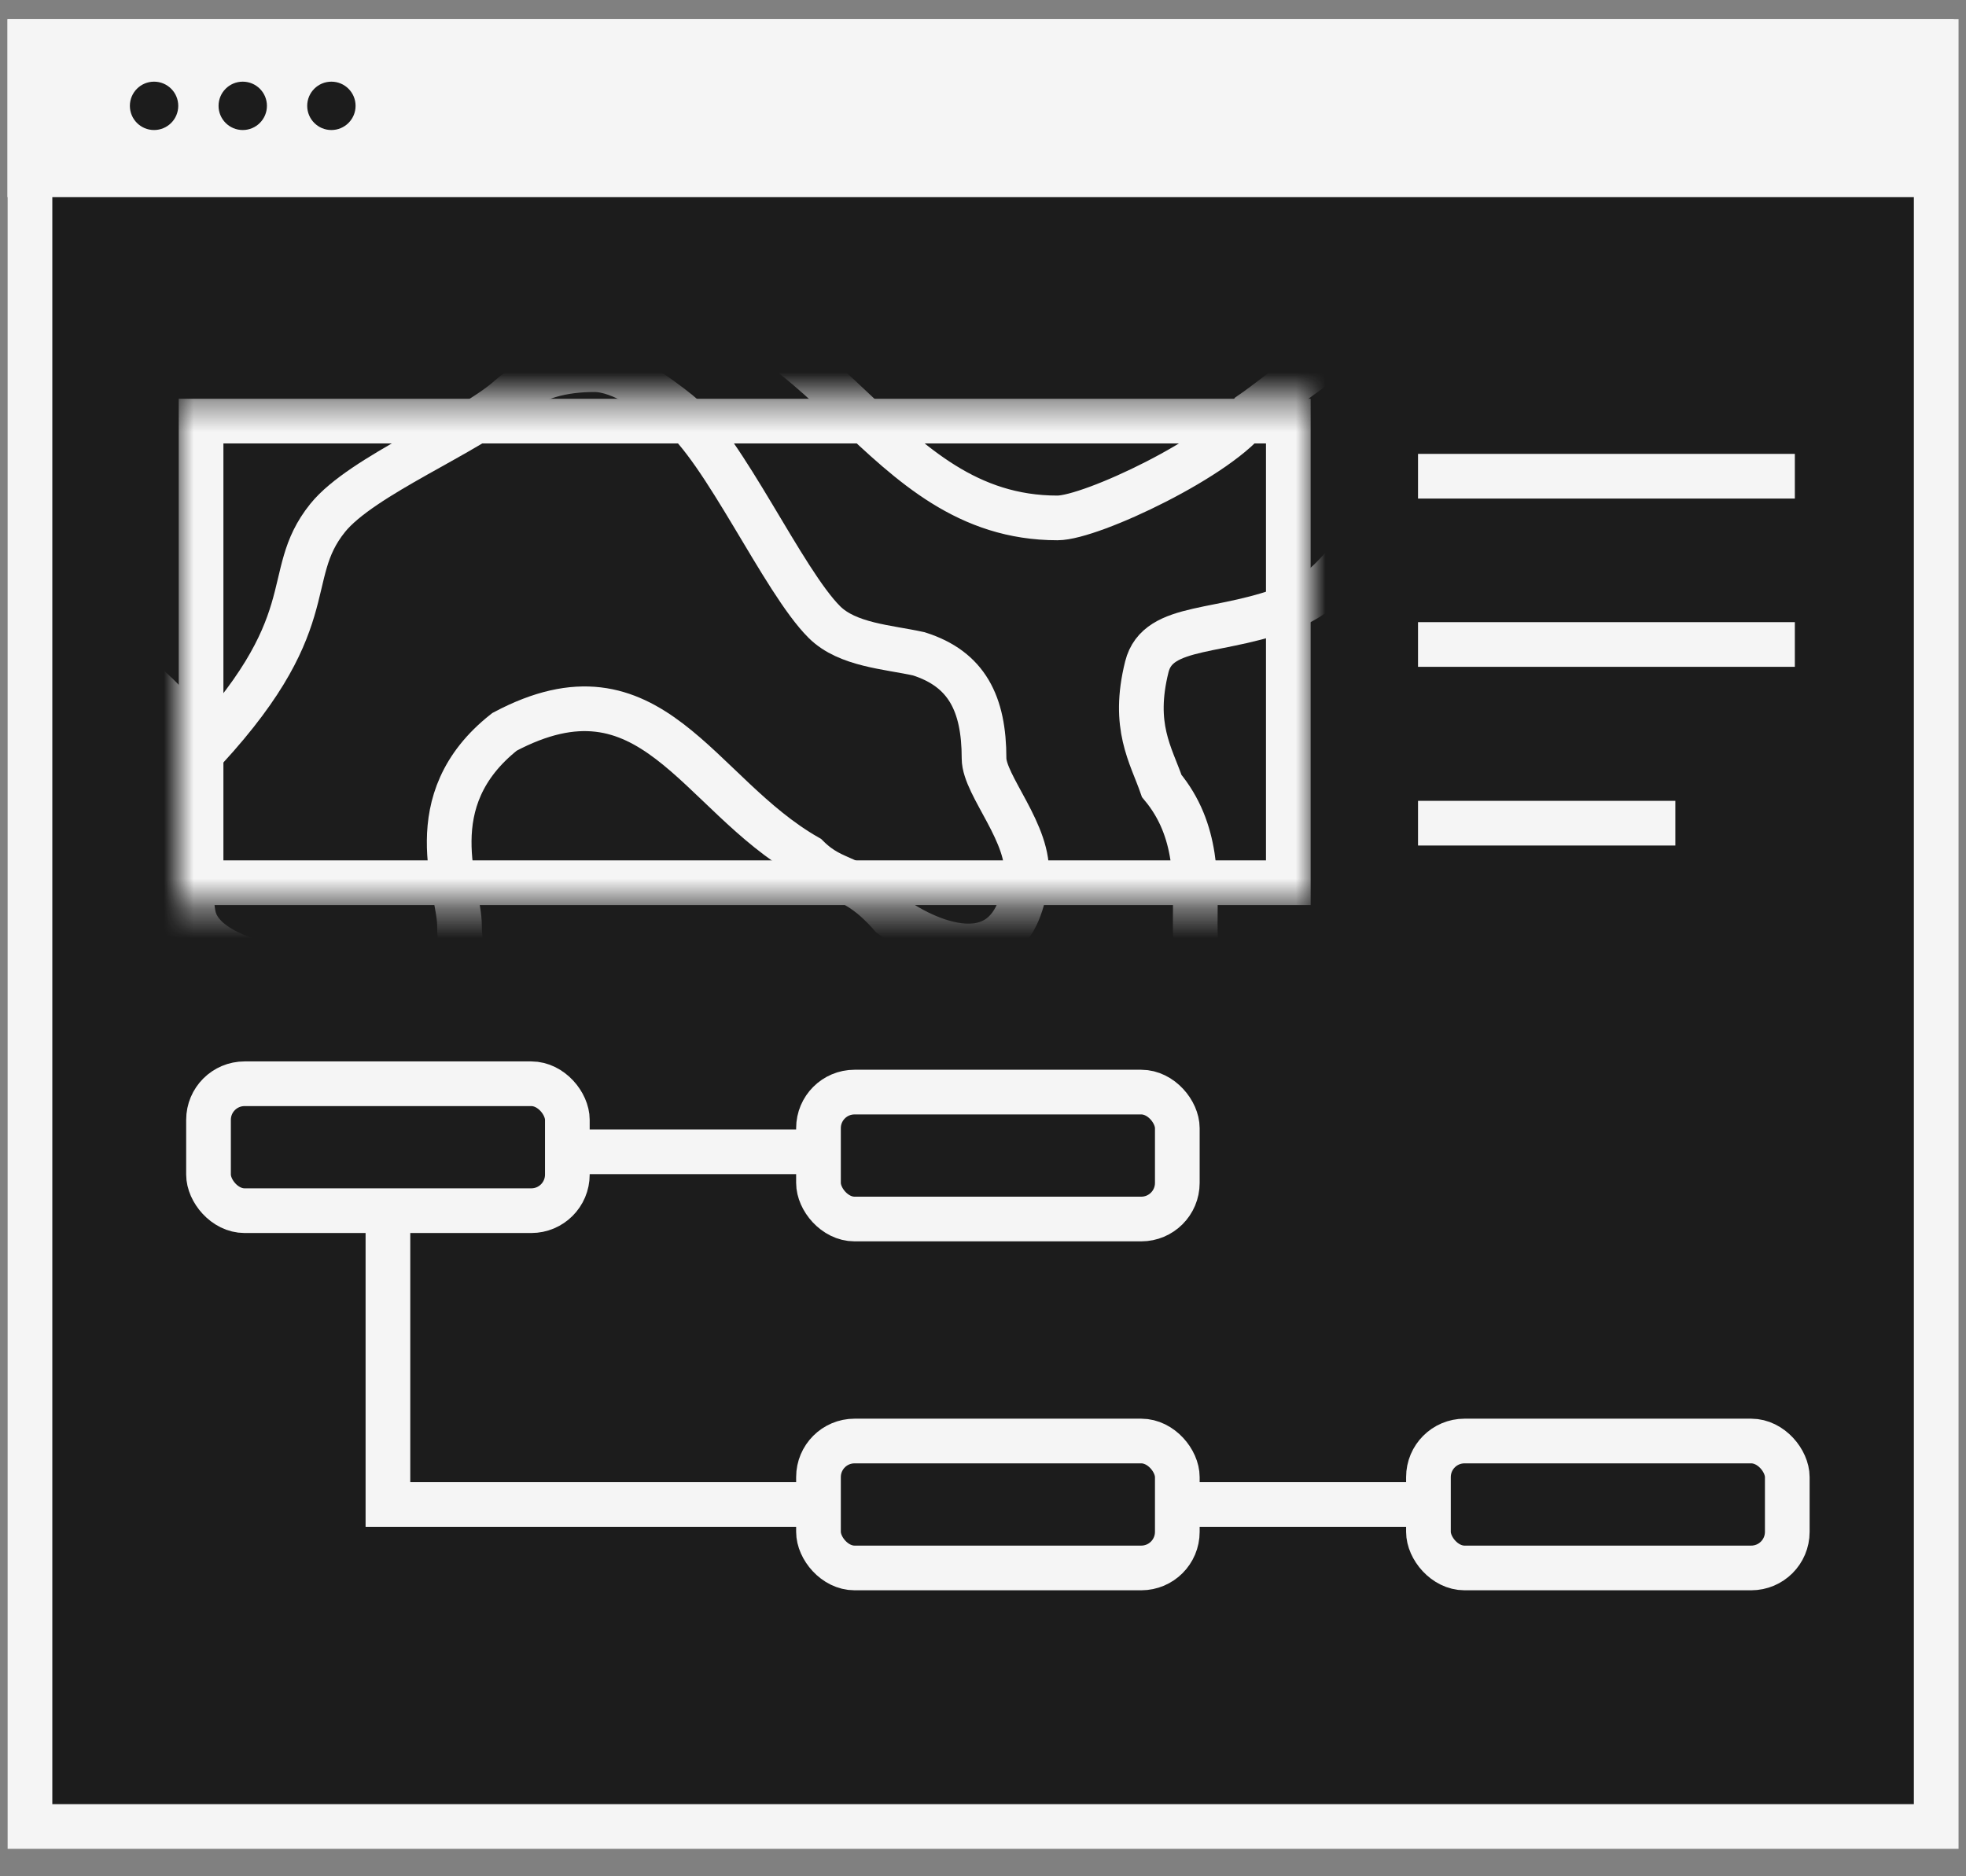 <svg width="66" height="63" viewBox="0 0 66 63" fill="none" xmlns="http://www.w3.org/2000/svg">
<rect x="0" y="0" width="66" height="63" fill="#808080" stroke="none"/>
<rect x="1.006" y="1.39" width="63.994" height="59.938" fill="#1C1C1C" stroke="#F5F5F5" stroke-width="1.5"/>
<path d="M33.5 50.516L56.386 50.516" stroke="#F5F5F5" stroke-width="1.5"/>
<path d="M35.909 50.516L13.023 50.516L13.023 38.795" stroke="#F5F5F5" stroke-width="1.5"/>
<path d="M27.334 38.674L19.046 38.674" stroke="#F5F5F5" stroke-width="1.5"/>
<rect x="7" y="36.389" width="12.046" height="4.262" rx="1.211" fill="#1C1C1C" stroke="#F5F5F5" stroke-width="1.5"/>
<rect x="47.954" y="48.385" width="12.046" height="4.262" rx="1.211" fill="#1C1C1C" stroke="#F5F5F5" stroke-width="1.5"/>
<rect x="27.477" y="48.385" width="12.046" height="4.262" rx="1.211" fill="#1C1C1C" stroke="#F5F5F5" stroke-width="1.5"/>
<rect x="27.477" y="36.669" width="12.046" height="4.262" rx="1.211" fill="#1C1C1C" stroke="#F5F5F5" stroke-width="1.5"/>
<line x1="47.604" y1="27.64" x2="56.243" y2="27.64" stroke="#F5F5F5" stroke-width="1.5"/>
<line x1="47.604" y1="21.64" x2="60.254" y2="21.64" stroke="#F5F5F5" stroke-width="1.5"/>
<line x1="47.604" y1="15.99" x2="60.254" y2="15.99" stroke="#F5F5F5" stroke-width="1.5"/>
<rect x="1" y="1.39" width="63.84" height="4.48" fill="#F5F5F5" stroke="#F5F5F5" stroke-width="1.5"/>
<circle cx="5.172" cy="3.554" r="0.812" fill="#1C1C1C"/>
<circle cx="8.149" cy="3.554" r="0.812" fill="#1C1C1C"/>
<circle cx="11.125" cy="3.554" r="0.812" fill="#1C1C1C"/>
<mask id="mask0_322_271" style="mask-type:alpha" maskUnits="userSpaceOnUse" x="6" y="13" width="38" height="18">
<rect x="6" y="13.389" width="38" height="17" fill="#D9D9D9"/>
</mask>
<g mask="url(#mask0_322_271)">
<path d="M5 28.156C5 26.614 5.145 25.704 5.945 24.338C6.578 23.259 -8.173 14.091 0 16.39C0.627 13.984 1.869 9.213 5.248 8.39C5.858 8.241 13.712 11.444 14.289 11.171C15.008 10.83 15.929 10.92 16.639 10.651C17.811 10.207 20.102 9.405 21.24 9.683C27.954 10.21 29.472 17.39 35.5 17.39C36.634 17.39 41.03 15.31 42 13.89C43.041 13.18 45.39 11.11 46.709 11.11C47.296 11.11 47.913 11.683 48.5 11.683C49.168 11.683 50.019 11.874 50.8 11.874C52.552 11.874 52.769 15.748 54.589 15.748C56.595 15.748 57.308 16.241 57.872 17.805C58.328 19.07 57.504 19.936 56.367 20.711C55.908 21.024 55.816 21.586 55.261 21.857C55.014 21.977 54.869 22.344 54.564 22.419C54.308 22.481 53.736 22.538 53.57 22.716C53.406 22.891 51.987 25.122 51.667 25.182C50.925 25.323 52.886 31.175 52.193 31.438C51.595 31.665 50.581 31.731 50.129 32.117C49.625 32.547 49.047 33.027 48.5 33.39C47.446 34.089 46.651 35.359 45.752 36.211C44.878 37.039 44.151 37.569 42.892 37.876C42.252 38.032 36.109 33.241 35.5 33.39C34.941 33.526 32.729 33.601 32.306 33.89C31.266 34.6 33.783 31.841 32.879 32.833C32.37 33.391 32.306 33.629 32.306 34.361C32.306 34.917 32.512 35.723 32.033 36.132C31.045 36.974 29.281 38.343 27.954 38.666C26.296 39.071 24.29 40.096 22.458 40.183C21.014 40.251 19.178 40.754 17.87 39.886C16.598 39.042 14.654 38.596 13.555 37.659C12.617 36.858 11.184 36.622 10.036 36.079C8.846 35.515 8.413 34.754 7.636 33.926C6.9 33.141 5.945 32.771 5.945 31.695C5.945 31.032 5.248 30.52 5.248 29.857C5.248 28.946 5 28.937 5 28.156Z" stroke="#F5F5F5" stroke-width="1.5" stroke-linecap="round"/>
<path d="M49 14.39C47.109 15.313 45.667 19.39 43.456 20.315C41.028 21.332 38.875 20.89 38.5 22.39C38 24.39 38.636 25.342 39 26.39C41.5 29.39 38.5 33.39 42 33.39C47.5 33.89 44.857 28.89 47 26.39C50 22.89 50.573 23.86 51.5 22.89C51.943 22.426 54.967 16.439 54.5 15.89C53.536 14.754 51.609 13.813 49 14.39Z" stroke="#F5F5F5" stroke-width="1.5" stroke-linecap="round"/>
<path d="M19.955 12.412C18.93 12.412 17.894 12.637 17.101 13.345C15.767 14.538 12.143 15.97 11 17.39C9.389 19.39 11 20.89 6.5 25.572C6.315 26.398 6.327 29.985 6.5 30.756C6.999 32.989 13.196 32.83 15.425 33.627C15.786 33.757 16.136 34.055 16.512 34.162C16.869 34.263 17.345 34.615 17.69 34.786C18.306 35.092 18.831 35.577 19.474 35.827C20.346 36.166 20.948 36.432 21.869 36.384C22.723 36.339 23.523 36.08 24.406 36.08C24.986 36.08 26.038 36.287 26.557 36.058C27.004 35.861 27.39 35.72 27.826 35.473C28.693 34.98 28.421 33.437 28.109 32.739C27.952 32.389 27.877 33.544 27.678 33.2C27.415 32.741 27.039 32.739 26.557 32.739C25.982 32.739 25.609 33.122 25.079 33.239C24.608 33.343 24.004 33.245 23.522 33.245C22.527 33.245 18.241 33.301 17.69 32.39C17.33 31.793 15.425 33.573 15.425 31.073C15.425 29.839 14 26.89 16.937 24.573C21.869 21.953 23.38 26.647 27.107 28.77C28.058 29.715 28.621 29.27 29.926 30.756C30.844 31.463 34.047 33.158 34.455 29.463C34.614 28.018 33.035 26.375 33.035 25.463C33.035 23.627 32.455 22.463 30.844 21.953C29.811 21.725 28.452 21.658 27.678 20.89C26.282 19.503 24.309 15.068 22.764 13.839C22.013 13.242 20.868 12.412 19.955 12.412Z" stroke="#F5F5F5" stroke-width="1.5" stroke-linecap="round"/>
<rect x="6.75" y="14.139" width="36.5" height="15.5" stroke="#F5F5F5" stroke-width="1.5"/>
</g>
</svg>
